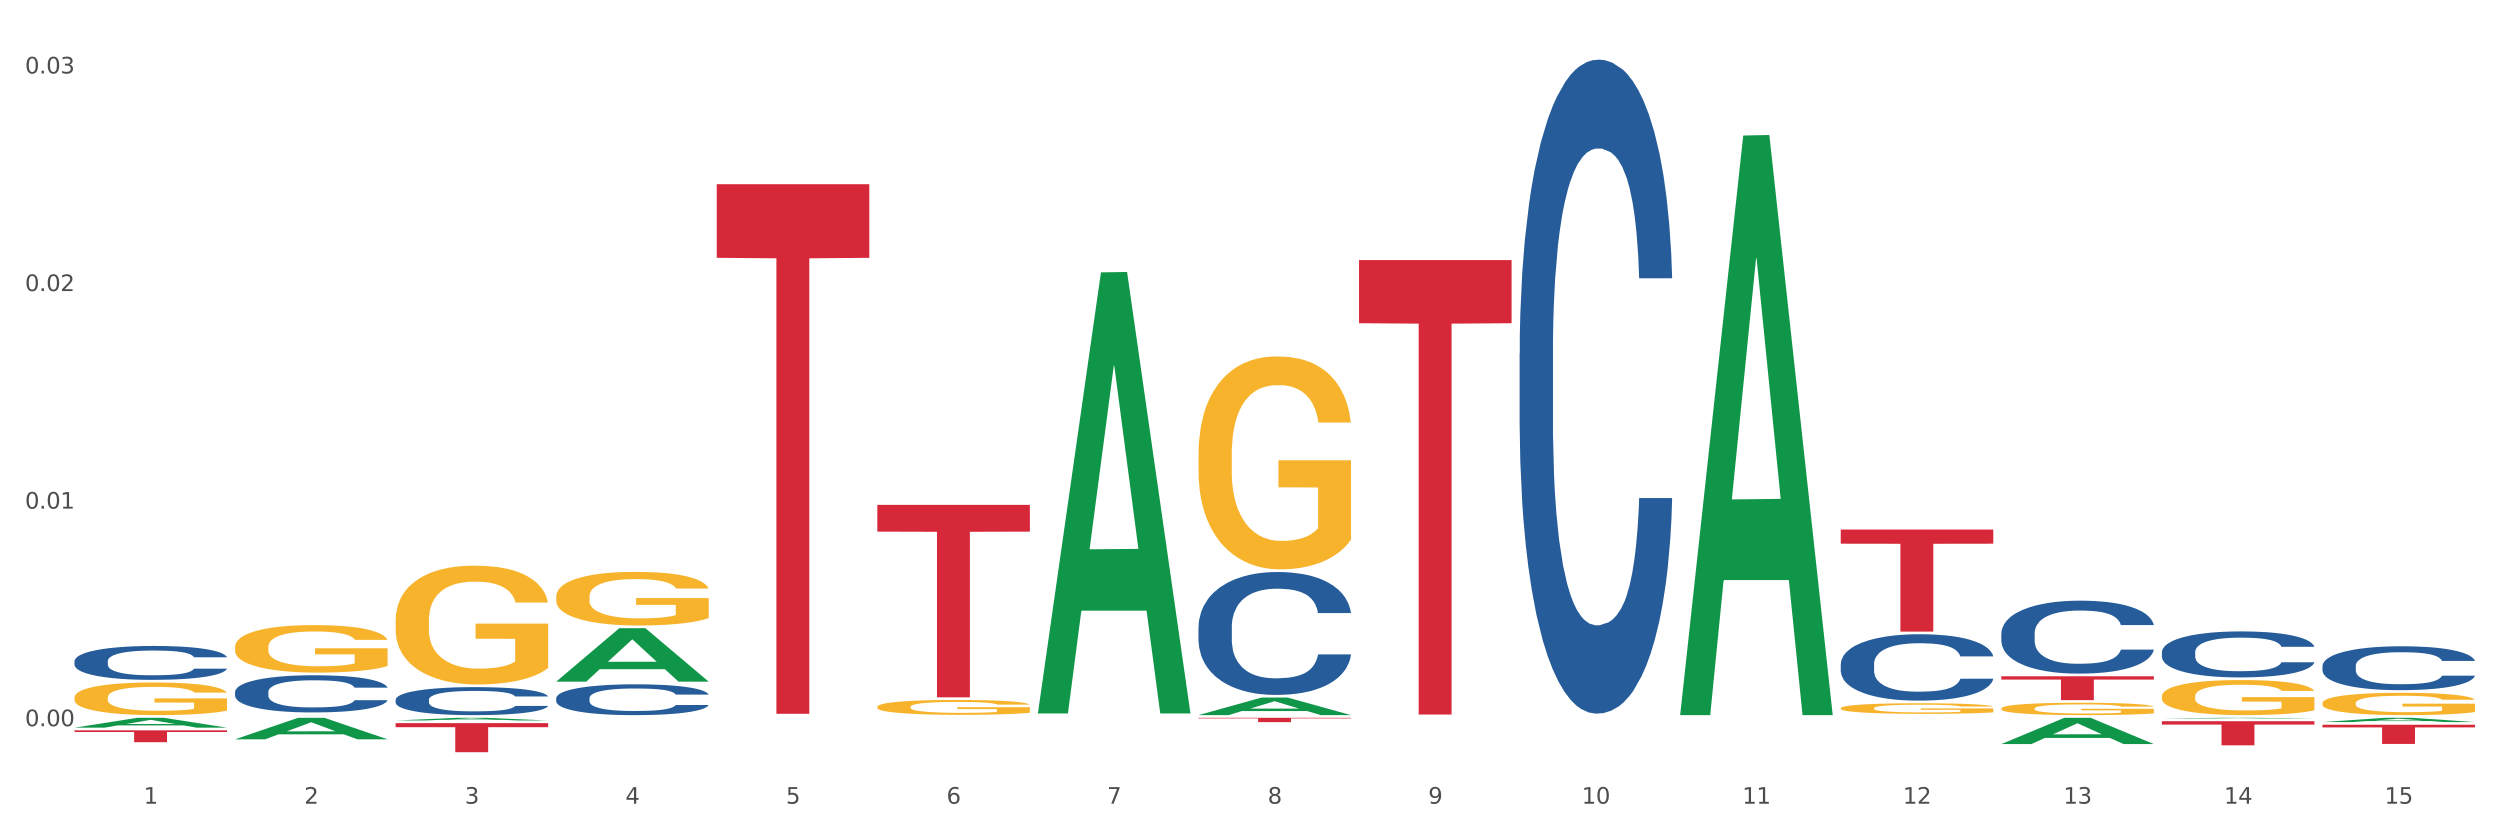 <?xml version="1.0" encoding="utf-8" standalone="no"?>
<!DOCTYPE svg PUBLIC "-//W3C//DTD SVG 1.1//EN"
  "http://www.w3.org/Graphics/SVG/1.1/DTD/svg11.dtd">
<svg xmlns:xlink="http://www.w3.org/1999/xlink" width="1080pt" height="360pt" viewBox="0 0 1080 360" xmlns="http://www.w3.org/2000/svg" version="1.1">
 <rect x="0" y="0" width="1080" height="360" fill="#333333" stroke="none"/>
 <defs>
  <style type="text/css">*{stroke-linejoin: round; stroke-linecap: butt}</style>
 </defs>
 <g id="figure_1">
  <g id="patch_1">
   <path d="M 0 360 
L 1080 360 
L 1080 0 
L 0 0 
z
" style="fill: #ffffff; stroke: #ffffff; stroke-linejoin: miter"/>
  </g>
  <g id="axes_1">
   <g id="matplotlib.axis_1">
    <g id="xtick_1">
     <g id="text_1">
      <!-- 1 -->
      <g style="fill: #4d4d4d" transform="translate(62.07 347.204) scale(0.096 -0.096)">
       <defs>
        <path id="DejaVuSans-31" d="M 794 531 
L 1825 531 
L 1825 4091 
L 703 3866 
L 703 4441 
L 1819 4666 
L 2450 4666 
L 2450 531 
L 3481 531 
L 3481 0 
L 794 0 
L 794 531 
z
" transform="scale(0.016)"/>
       </defs>
       <use xlink:href="#DejaVuSans-31"/>
      </g>
     </g>
    </g>
    <g id="xtick_2">
     <g id="text_2">
      <!-- 2 -->
      <g style="fill: #4d4d4d" transform="translate(131.436 347.204) scale(0.096 -0.096)">
       <defs>
        <path id="DejaVuSans-32" d="M 1228 531 
L 3431 531 
L 3431 0 
L 469 0 
L 469 531 
Q 828 903 1448 1529 
Q 2069 2156 2228 2338 
Q 2531 2678 2651 2914 
Q 2772 3150 2772 3378 
Q 2772 3750 2511 3984 
Q 2250 4219 1831 4219 
Q 1534 4219 1204 4116 
Q 875 4013 500 3803 
L 500 4441 
Q 881 4594 1212 4672 
Q 1544 4750 1819 4750 
Q 2544 4750 2975 4387 
Q 3406 4025 3406 3419 
Q 3406 3131 3298 2873 
Q 3191 2616 2906 2266 
Q 2828 2175 2409 1742 
Q 1991 1309 1228 531 
z
" transform="scale(0.016)"/>
       </defs>
       <use xlink:href="#DejaVuSans-32"/>
      </g>
     </g>
    </g>
    <g id="xtick_3">
     <g id="text_3">
      <!-- 3 -->
      <g style="fill: #4d4d4d" transform="translate(200.802 347.204) scale(0.096 -0.096)">
       <defs>
        <path id="DejaVuSans-33" d="M 2597 2516 
Q 3050 2419 3304 2112 
Q 3559 1806 3559 1356 
Q 3559 666 3084 287 
Q 2609 -91 1734 -91 
Q 1441 -91 1130 -33 
Q 819 25 488 141 
L 488 750 
Q 750 597 1062 519 
Q 1375 441 1716 441 
Q 2309 441 2620 675 
Q 2931 909 2931 1356 
Q 2931 1769 2642 2001 
Q 2353 2234 1838 2234 
L 1294 2234 
L 1294 2753 
L 1863 2753 
Q 2328 2753 2575 2939 
Q 2822 3125 2822 3475 
Q 2822 3834 2567 4026 
Q 2313 4219 1838 4219 
Q 1578 4219 1281 4162 
Q 984 4106 628 3988 
L 628 4550 
Q 988 4650 1302 4700 
Q 1616 4750 1894 4750 
Q 2613 4750 3031 4423 
Q 3450 4097 3450 3541 
Q 3450 3153 3228 2886 
Q 3006 2619 2597 2516 
z
" transform="scale(0.016)"/>
       </defs>
       <use xlink:href="#DejaVuSans-33"/>
      </g>
     </g>
    </g>
    <g id="xtick_4">
     <g id="text_4">
      <!-- 4 -->
      <g style="fill: #4d4d4d" transform="translate(270.169 347.204) scale(0.096 -0.096)">
       <defs>
        <path id="DejaVuSans-34" d="M 2419 4116 
L 825 1625 
L 2419 1625 
L 2419 4116 
z
M 2253 4666 
L 3047 4666 
L 3047 1625 
L 3713 1625 
L 3713 1100 
L 3047 1100 
L 3047 0 
L 2419 0 
L 2419 1100 
L 313 1100 
L 313 1709 
L 2253 4666 
z
" transform="scale(0.016)"/>
       </defs>
       <use xlink:href="#DejaVuSans-34"/>
      </g>
     </g>
    </g>
    <g id="xtick_5">
     <g id="text_5">
      <!-- 5 -->
      <g style="fill: #4d4d4d" transform="translate(339.535 347.204) scale(0.096 -0.096)">
       <defs>
        <path id="DejaVuSans-35" d="M 691 4666 
L 3169 4666 
L 3169 4134 
L 1269 4134 
L 1269 2991 
Q 1406 3038 1543 3061 
Q 1681 3084 1819 3084 
Q 2600 3084 3056 2656 
Q 3513 2228 3513 1497 
Q 3513 744 3044 326 
Q 2575 -91 1722 -91 
Q 1428 -91 1123 -41 
Q 819 9 494 109 
L 494 744 
Q 775 591 1075 516 
Q 1375 441 1709 441 
Q 2250 441 2565 725 
Q 2881 1009 2881 1497 
Q 2881 1984 2565 2268 
Q 2250 2553 1709 2553 
Q 1456 2553 1204 2497 
Q 953 2441 691 2322 
L 691 4666 
z
" transform="scale(0.016)"/>
       </defs>
       <use xlink:href="#DejaVuSans-35"/>
      </g>
     </g>
    </g>
    <g id="xtick_6">
     <g id="text_6">
      <!-- 6 -->
      <g style="fill: #4d4d4d" transform="translate(408.901 347.204) scale(0.096 -0.096)">
       <defs>
        <path id="DejaVuSans-36" d="M 2113 2584 
Q 1688 2584 1439 2293 
Q 1191 2003 1191 1497 
Q 1191 994 1439 701 
Q 1688 409 2113 409 
Q 2538 409 2786 701 
Q 3034 994 3034 1497 
Q 3034 2003 2786 2293 
Q 2538 2584 2113 2584 
z
M 3366 4563 
L 3366 3988 
Q 3128 4100 2886 4159 
Q 2644 4219 2406 4219 
Q 1781 4219 1451 3797 
Q 1122 3375 1075 2522 
Q 1259 2794 1537 2939 
Q 1816 3084 2150 3084 
Q 2853 3084 3261 2657 
Q 3669 2231 3669 1497 
Q 3669 778 3244 343 
Q 2819 -91 2113 -91 
Q 1303 -91 875 529 
Q 447 1150 447 2328 
Q 447 3434 972 4092 
Q 1497 4750 2381 4750 
Q 2619 4750 2861 4703 
Q 3103 4656 3366 4563 
z
" transform="scale(0.016)"/>
       </defs>
       <use xlink:href="#DejaVuSans-36"/>
      </g>
     </g>
    </g>
    <g id="xtick_7">
     <g id="text_7">
      <!-- 7 -->
      <g style="fill: #4d4d4d" transform="translate(478.267 347.204) scale(0.096 -0.096)">
       <defs>
        <path id="DejaVuSans-37" d="M 525 4666 
L 3525 4666 
L 3525 4397 
L 1831 0 
L 1172 0 
L 2766 4134 
L 525 4134 
L 525 4666 
z
" transform="scale(0.016)"/>
       </defs>
       <use xlink:href="#DejaVuSans-37"/>
      </g>
     </g>
    </g>
    <g id="xtick_8">
     <g id="text_8">
      <!-- 8 -->
      <g style="fill: #4d4d4d" transform="translate(547.634 347.204) scale(0.096 -0.096)">
       <defs>
        <path id="DejaVuSans-38" d="M 2034 2216 
Q 1584 2216 1326 1975 
Q 1069 1734 1069 1313 
Q 1069 891 1326 650 
Q 1584 409 2034 409 
Q 2484 409 2743 651 
Q 3003 894 3003 1313 
Q 3003 1734 2745 1975 
Q 2488 2216 2034 2216 
z
M 1403 2484 
Q 997 2584 770 2862 
Q 544 3141 544 3541 
Q 544 4100 942 4425 
Q 1341 4750 2034 4750 
Q 2731 4750 3128 4425 
Q 3525 4100 3525 3541 
Q 3525 3141 3298 2862 
Q 3072 2584 2669 2484 
Q 3125 2378 3379 2068 
Q 3634 1759 3634 1313 
Q 3634 634 3220 271 
Q 2806 -91 2034 -91 
Q 1263 -91 848 271 
Q 434 634 434 1313 
Q 434 1759 690 2068 
Q 947 2378 1403 2484 
z
M 1172 3481 
Q 1172 3119 1398 2916 
Q 1625 2713 2034 2713 
Q 2441 2713 2670 2916 
Q 2900 3119 2900 3481 
Q 2900 3844 2670 4047 
Q 2441 4250 2034 4250 
Q 1625 4250 1398 4047 
Q 1172 3844 1172 3481 
z
" transform="scale(0.016)"/>
       </defs>
       <use xlink:href="#DejaVuSans-38"/>
      </g>
     </g>
    </g>
    <g id="xtick_9">
     <g id="text_9">
      <!-- 9 -->
      <g style="fill: #4d4d4d" transform="translate(617 347.204) scale(0.096 -0.096)">
       <defs>
        <path id="DejaVuSans-39" d="M 703 97 
L 703 672 
Q 941 559 1184 500 
Q 1428 441 1663 441 
Q 2288 441 2617 861 
Q 2947 1281 2994 2138 
Q 2813 1869 2534 1725 
Q 2256 1581 1919 1581 
Q 1219 1581 811 2004 
Q 403 2428 403 3163 
Q 403 3881 828 4315 
Q 1253 4750 1959 4750 
Q 2769 4750 3195 4129 
Q 3622 3509 3622 2328 
Q 3622 1225 3098 567 
Q 2575 -91 1691 -91 
Q 1453 -91 1209 -44 
Q 966 3 703 97 
z
M 1959 2075 
Q 2384 2075 2632 2365 
Q 2881 2656 2881 3163 
Q 2881 3666 2632 3958 
Q 2384 4250 1959 4250 
Q 1534 4250 1286 3958 
Q 1038 3666 1038 3163 
Q 1038 2656 1286 2365 
Q 1534 2075 1959 2075 
z
" transform="scale(0.016)"/>
       </defs>
       <use xlink:href="#DejaVuSans-39"/>
      </g>
     </g>
    </g>
    <g id="xtick_10">
     <g id="text_10">
      <!-- 10 -->
      <g style="fill: #4d4d4d" transform="translate(683.312 347.204) scale(0.096 -0.096)">
       <defs>
        <path id="DejaVuSans-30" d="M 2034 4250 
Q 1547 4250 1301 3770 
Q 1056 3291 1056 2328 
Q 1056 1369 1301 889 
Q 1547 409 2034 409 
Q 2525 409 2770 889 
Q 3016 1369 3016 2328 
Q 3016 3291 2770 3770 
Q 2525 4250 2034 4250 
z
M 2034 4750 
Q 2819 4750 3233 4129 
Q 3647 3509 3647 2328 
Q 3647 1150 3233 529 
Q 2819 -91 2034 -91 
Q 1250 -91 836 529 
Q 422 1150 422 2328 
Q 422 3509 836 4129 
Q 1250 4750 2034 4750 
z
" transform="scale(0.016)"/>
       </defs>
       <use xlink:href="#DejaVuSans-31"/>
       <use xlink:href="#DejaVuSans-30" transform="translate(63.623 0)"/>
      </g>
     </g>
    </g>
    <g id="xtick_11">
     <g id="text_11">
      <!-- 11 -->
      <g style="fill: #4d4d4d" transform="translate(752.678 347.204) scale(0.096 -0.096)">
       <use xlink:href="#DejaVuSans-31"/>
       <use xlink:href="#DejaVuSans-31" transform="translate(63.623 0)"/>
      </g>
     </g>
    </g>
    <g id="xtick_12">
     <g id="text_12">
      <!-- 12 -->
      <g style="fill: #4d4d4d" transform="translate(822.044 347.204) scale(0.096 -0.096)">
       <use xlink:href="#DejaVuSans-31"/>
       <use xlink:href="#DejaVuSans-32" transform="translate(63.623 0)"/>
      </g>
     </g>
    </g>
    <g id="xtick_13">
     <g id="text_13">
      <!-- 13 -->
      <g style="fill: #4d4d4d" transform="translate(891.411 347.204) scale(0.096 -0.096)">
       <use xlink:href="#DejaVuSans-31"/>
       <use xlink:href="#DejaVuSans-33" transform="translate(63.623 0)"/>
      </g>
     </g>
    </g>
    <g id="xtick_14">
     <g id="text_14">
      <!-- 14 -->
      <g style="fill: #4d4d4d" transform="translate(960.777 347.204) scale(0.096 -0.096)">
       <use xlink:href="#DejaVuSans-31"/>
       <use xlink:href="#DejaVuSans-34" transform="translate(63.623 0)"/>
      </g>
     </g>
    </g>
    <g id="xtick_15">
     <g id="text_15">
      <!-- 15 -->
      <g style="fill: #4d4d4d" transform="translate(1030.143 347.204) scale(0.096 -0.096)">
       <use xlink:href="#DejaVuSans-31"/>
       <use xlink:href="#DejaVuSans-35" transform="translate(63.623 0)"/>
      </g>
     </g>
    </g>
    <g id="xtick_16"/>
    <g id="xtick_17"/>
    <g id="xtick_18"/>
    <g id="xtick_19"/>
    <g id="xtick_20"/>
    <g id="xtick_21"/>
    <g id="xtick_22"/>
    <g id="xtick_23"/>
    <g id="xtick_24"/>
    <g id="xtick_25"/>
    <g id="xtick_26"/>
    <g id="xtick_27"/>
    <g id="xtick_28"/>
    <g id="xtick_29"/>
   </g>
   <g id="matplotlib.axis_2">
    <g id="ytick_1">
     <g id="text_16">
      <!-- 0.00 -->
      <g style="fill: #4d4d4d" transform="translate(10.8 313.723) scale(0.096 -0.096)">
       <defs>
        <path id="DejaVuSans-2e" d="M 684 794 
L 1344 794 
L 1344 0 
L 684 0 
L 684 794 
z
" transform="scale(0.016)"/>
       </defs>
       <use xlink:href="#DejaVuSans-30"/>
       <use xlink:href="#DejaVuSans-2e" transform="translate(63.623 0)"/>
       <use xlink:href="#DejaVuSans-30" transform="translate(95.41 0)"/>
       <use xlink:href="#DejaVuSans-30" transform="translate(159.033 0)"/>
      </g>
     </g>
    </g>
    <g id="ytick_2">
     <g id="text_17">
      <!-- 0.01 -->
      <g style="fill: #4d4d4d" transform="translate(10.8 219.73) scale(0.096 -0.096)">
       <use xlink:href="#DejaVuSans-30"/>
       <use xlink:href="#DejaVuSans-2e" transform="translate(63.623 0)"/>
       <use xlink:href="#DejaVuSans-30" transform="translate(95.41 0)"/>
       <use xlink:href="#DejaVuSans-31" transform="translate(159.033 0)"/>
      </g>
     </g>
    </g>
    <g id="ytick_3">
     <g id="text_18">
      <!-- 0.02 -->
      <g style="fill: #4d4d4d" transform="translate(10.8 125.738) scale(0.096 -0.096)">
       <use xlink:href="#DejaVuSans-30"/>
       <use xlink:href="#DejaVuSans-2e" transform="translate(63.623 0)"/>
       <use xlink:href="#DejaVuSans-30" transform="translate(95.41 0)"/>
       <use xlink:href="#DejaVuSans-32" transform="translate(159.033 0)"/>
      </g>
     </g>
    </g>
    <g id="ytick_4">
     <g id="text_19">
      <!-- 0.03 -->
      <g style="fill: #4d4d4d" transform="translate(10.8 31.745) scale(0.096 -0.096)">
       <use xlink:href="#DejaVuSans-30"/>
       <use xlink:href="#DejaVuSans-2e" transform="translate(63.623 0)"/>
       <use xlink:href="#DejaVuSans-30" transform="translate(95.41 0)"/>
       <use xlink:href="#DejaVuSans-33" transform="translate(159.033 0)"/>
      </g>
     </g>
    </g>
    <g id="ytick_5"/>
    <g id="ytick_6"/>
    <g id="ytick_7"/>
   </g>
   <g id="PolyCollection_1">
    <path d="M 933.936 300.783 
L 934.014 300.769 
L 934.014 300.271 
L 934.169 299.842 
L 934.947 298.803 
L 936.114 297.945 
L 936.97 297.488 
L 937.826 297.114 
L 938.837 296.74 
L 940.082 296.353 
L 942.338 295.785 
L 943.739 295.494 
L 945.45 295.189 
L 948.563 294.746 
L 950.819 294.497 
L 953.153 294.289 
L 956.965 294.04 
L 959.455 293.929 
L 962.1 293.846 
L 965.29 293.791 
L 967.702 293.777 
L 972.992 293.819 
L 977.505 293.943 
L 979.683 294.04 
L 982.484 294.206 
L 983.962 294.317 
L 986.374 294.539 
L 988.864 294.829 
L 990.575 295.079 
L 993.143 295.549 
L 995.088 296.02 
L 996.877 296.602 
L 997.811 297.003 
L 998.511 297.377 
L 999.134 297.806 
L 999.756 298.485 
L 985.752 298.485 
L 985.207 298 
L 984.351 297.543 
L 983.106 297.1 
L 982.017 296.823 
L 980.15 296.477 
L 978.438 296.256 
L 976.649 296.089 
L 974.47 295.951 
L 972.759 295.882 
L 970.347 295.826 
L 965.601 295.84 
L 962.411 295.951 
L 960.233 296.089 
L 958.832 296.214 
L 957.588 296.353 
L 956.187 296.546 
L 954.553 296.837 
L 953.386 297.1 
L 952.219 297.433 
L 951.286 297.765 
L 950.43 298.153 
L 949.73 298.568 
L 949.185 298.997 
L 948.718 299.523 
L 948.329 300.396 
L 948.329 302.293 
L 948.485 302.722 
L 948.874 303.289 
L 949.341 303.719 
L 950.119 304.231 
L 950.819 304.577 
L 952.141 305.076 
L 953.62 305.491 
L 954.787 305.754 
L 955.954 305.976 
L 957.977 306.28 
L 960.233 306.529 
L 962.178 306.682 
L 964.823 306.82 
L 966.613 306.876 
L 968.169 306.903 
L 971.981 306.903 
L 974.704 306.862 
L 977.738 306.765 
L 980.072 306.64 
L 982.017 306.488 
L 984.196 306.239 
L 985.596 306.003 
L 985.596 303.109 
L 968.48 303.096 
L 968.48 301.171 
L 999.834 301.171 
L 999.834 306.82 
L 998.511 307.111 
L 997.033 307.374 
L 995.477 307.609 
L 993.143 307.9 
L 990.342 308.177 
L 987.852 308.371 
L 985.207 308.537 
L 982.095 308.689 
L 978.049 308.828 
L 975.56 308.883 
L 972.448 308.925 
L 968.791 308.939 
L 965.601 308.911 
L 962.489 308.842 
L 959.221 308.717 
L 956.032 308.537 
L 953.62 308.357 
L 951.208 308.136 
L 948.64 307.845 
L 946.618 307.568 
L 945.061 307.319 
L 943.35 307 
L 941.483 306.585 
L 940.082 306.211 
L 938.837 305.823 
L 937.515 305.325 
L 936.581 304.896 
L 935.648 304.356 
L 935.103 303.954 
L 934.48 303.331 
L 934.014 302.459 
L 933.936 300.783 
z
" clip-path="url(#p1e9b01e429)" style="fill: #f7b32b"/>
    <path d="M 1003.302 303.747 
L 1003.38 303.738 
L 1003.38 303.42 
L 1003.535 303.147 
L 1004.314 302.486 
L 1005.481 301.939 
L 1006.336 301.649 
L 1007.192 301.411 
L 1008.204 301.173 
L 1009.448 300.926 
L 1011.705 300.564 
L 1013.105 300.379 
L 1014.817 300.185 
L 1017.929 299.903 
L 1020.185 299.745 
L 1022.519 299.612 
L 1026.331 299.454 
L 1028.821 299.383 
L 1031.466 299.33 
L 1034.656 299.295 
L 1037.068 299.286 
L 1042.358 299.313 
L 1046.871 299.392 
L 1049.049 299.454 
L 1051.85 299.559 
L 1053.328 299.63 
L 1055.74 299.771 
L 1058.23 299.956 
L 1059.942 300.115 
L 1062.509 300.414 
L 1064.454 300.714 
L 1066.244 301.084 
L 1067.177 301.34 
L 1067.877 301.578 
L 1068.5 301.851 
L 1069.122 302.283 
L 1055.118 302.283 
L 1054.573 301.975 
L 1053.717 301.684 
L 1052.473 301.402 
L 1051.383 301.225 
L 1049.516 301.005 
L 1047.805 300.864 
L 1046.015 300.758 
L 1043.837 300.67 
L 1042.125 300.626 
L 1039.713 300.591 
L 1034.967 300.6 
L 1031.777 300.67 
L 1029.599 300.758 
L 1028.199 300.838 
L 1026.954 300.926 
L 1025.553 301.049 
L 1023.919 301.234 
L 1022.752 301.402 
L 1021.585 301.613 
L 1020.652 301.825 
L 1019.796 302.072 
L 1019.096 302.336 
L 1018.551 302.609 
L 1018.084 302.944 
L 1017.695 303.5 
L 1017.695 304.707 
L 1017.851 304.981 
L 1018.24 305.342 
L 1018.707 305.615 
L 1019.485 305.942 
L 1020.185 306.162 
L 1021.508 306.479 
L 1022.986 306.744 
L 1024.153 306.911 
L 1025.32 307.052 
L 1027.343 307.246 
L 1029.599 307.405 
L 1031.544 307.502 
L 1034.189 307.59 
L 1035.979 307.625 
L 1037.535 307.643 
L 1041.347 307.643 
L 1044.07 307.616 
L 1047.104 307.555 
L 1049.438 307.475 
L 1051.383 307.378 
L 1053.562 307.22 
L 1054.962 307.07 
L 1054.962 305.228 
L 1037.846 305.219 
L 1037.846 303.993 
L 1069.2 303.993 
L 1069.2 307.59 
L 1067.877 307.775 
L 1066.399 307.943 
L 1064.843 308.092 
L 1062.509 308.278 
L 1059.708 308.454 
L 1057.219 308.577 
L 1054.573 308.683 
L 1051.461 308.78 
L 1047.416 308.868 
L 1044.926 308.903 
L 1041.814 308.93 
L 1038.157 308.939 
L 1034.967 308.921 
L 1031.855 308.877 
L 1028.588 308.798 
L 1025.398 308.683 
L 1022.986 308.568 
L 1020.574 308.427 
L 1018.007 308.242 
L 1015.984 308.066 
L 1014.428 307.907 
L 1012.716 307.705 
L 1010.849 307.44 
L 1009.448 307.202 
L 1008.204 306.955 
L 1006.881 306.638 
L 1005.947 306.365 
L 1005.014 306.021 
L 1004.469 305.765 
L 1003.847 305.369 
L 1003.38 304.813 
L 1003.302 303.747 
z
" clip-path="url(#p1e9b01e429)" style="fill: #f7b32b"/>
    <path d="M 32.175 301.351 
L 32.253 301.338 
L 32.253 300.875 
L 32.408 300.475 
L 33.186 299.509 
L 34.353 298.71 
L 35.209 298.285 
L 36.065 297.937 
L 37.076 297.59 
L 38.321 297.229 
L 40.578 296.701 
L 41.978 296.43 
L 43.69 296.147 
L 46.802 295.735 
L 49.058 295.503 
L 51.392 295.309 
L 55.204 295.078 
L 57.694 294.975 
L 60.339 294.897 
L 63.529 294.846 
L 65.941 294.833 
L 71.231 294.871 
L 75.744 294.987 
L 77.922 295.078 
L 80.723 295.232 
L 82.201 295.335 
L 84.613 295.541 
L 87.103 295.812 
L 88.815 296.044 
L 91.382 296.482 
L 93.327 296.92 
L 95.116 297.461 
L 96.05 297.834 
L 96.75 298.182 
L 97.373 298.582 
L 97.995 299.213 
L 83.991 299.213 
L 83.446 298.762 
L 82.59 298.337 
L 81.346 297.925 
L 80.256 297.667 
L 78.389 297.345 
L 76.677 297.139 
L 74.888 296.984 
L 72.71 296.855 
L 70.998 296.791 
L 68.586 296.739 
L 63.84 296.752 
L 60.65 296.855 
L 58.472 296.984 
L 57.071 297.1 
L 55.827 297.229 
L 54.426 297.409 
L 52.792 297.68 
L 51.625 297.925 
L 50.458 298.234 
L 49.525 298.543 
L 48.669 298.904 
L 47.969 299.29 
L 47.424 299.689 
L 46.957 300.179 
L 46.568 300.99 
L 46.568 302.755 
L 46.724 303.155 
L 47.113 303.683 
L 47.58 304.082 
L 48.358 304.559 
L 49.058 304.881 
L 50.381 305.345 
L 51.859 305.731 
L 53.026 305.976 
L 54.193 306.182 
L 56.216 306.465 
L 58.472 306.697 
L 60.417 306.839 
L 63.062 306.968 
L 64.852 307.019 
L 66.408 307.045 
L 70.22 307.045 
L 72.943 307.006 
L 75.977 306.916 
L 78.311 306.8 
L 80.256 306.659 
L 82.435 306.427 
L 83.835 306.208 
L 83.835 303.515 
L 66.719 303.502 
L 66.719 301.712 
L 98.073 301.712 
L 98.073 306.968 
L 96.75 307.238 
L 95.272 307.483 
L 93.716 307.702 
L 91.382 307.973 
L 88.581 308.23 
L 86.091 308.41 
L 83.446 308.565 
L 80.334 308.707 
L 76.288 308.836 
L 73.799 308.887 
L 70.687 308.926 
L 67.03 308.939 
L 63.84 308.913 
L 60.728 308.848 
L 57.461 308.733 
L 54.271 308.565 
L 51.859 308.398 
L 49.447 308.191 
L 46.879 307.921 
L 44.857 307.663 
L 43.301 307.431 
L 41.589 307.135 
L 39.722 306.749 
L 38.321 306.401 
L 37.076 306.04 
L 35.754 305.576 
L 34.82 305.177 
L 33.887 304.675 
L 33.342 304.301 
L 32.72 303.721 
L 32.253 302.91 
L 32.175 301.351 
z
" clip-path="url(#p1e9b01e429)" style="fill: #f7b32b"/>
    <path d="M 101.541 279.528 
L 101.619 279.51 
L 101.619 278.835 
L 101.775 278.253 
L 102.553 276.847 
L 103.72 275.685 
L 104.575 275.066 
L 105.431 274.56 
L 106.443 274.054 
L 107.688 273.529 
L 109.944 272.76 
L 111.344 272.366 
L 113.056 271.954 
L 116.168 271.354 
L 118.424 271.016 
L 120.758 270.735 
L 124.57 270.398 
L 127.06 270.248 
L 129.705 270.135 
L 132.895 270.06 
L 135.307 270.042 
L 140.598 270.098 
L 145.11 270.267 
L 147.289 270.398 
L 150.089 270.623 
L 151.568 270.773 
L 153.979 271.073 
L 156.469 271.466 
L 158.181 271.804 
L 160.748 272.441 
L 162.693 273.079 
L 164.483 273.866 
L 165.416 274.41 
L 166.117 274.916 
L 166.739 275.497 
L 167.361 276.416 
L 153.357 276.416 
L 152.812 275.76 
L 151.957 275.141 
L 150.712 274.541 
L 149.623 274.166 
L 147.755 273.698 
L 146.044 273.398 
L 144.254 273.173 
L 142.076 272.985 
L 140.364 272.891 
L 137.952 272.816 
L 133.206 272.835 
L 130.017 272.985 
L 127.838 273.173 
L 126.438 273.341 
L 125.193 273.529 
L 123.792 273.791 
L 122.159 274.185 
L 120.992 274.541 
L 119.825 274.991 
L 118.891 275.441 
L 118.035 275.966 
L 117.335 276.529 
L 116.79 277.11 
L 116.324 277.822 
L 115.935 279.003 
L 115.935 281.572 
L 116.09 282.153 
L 116.479 282.922 
L 116.946 283.503 
L 117.724 284.197 
L 118.424 284.666 
L 119.747 285.34 
L 121.225 285.903 
L 122.392 286.259 
L 123.559 286.559 
L 125.582 286.972 
L 127.838 287.309 
L 129.783 287.515 
L 132.428 287.703 
L 134.218 287.778 
L 135.774 287.815 
L 139.586 287.815 
L 142.309 287.759 
L 145.343 287.628 
L 147.678 287.459 
L 149.623 287.253 
L 151.801 286.915 
L 153.201 286.597 
L 153.201 282.678 
L 136.085 282.659 
L 136.085 280.053 
L 167.439 280.053 
L 167.439 287.703 
L 166.117 288.097 
L 164.638 288.453 
L 163.082 288.771 
L 160.748 289.165 
L 157.947 289.54 
L 155.458 289.803 
L 152.812 290.028 
L 149.7 290.234 
L 145.655 290.421 
L 143.165 290.496 
L 140.053 290.553 
L 136.396 290.571 
L 133.206 290.534 
L 130.094 290.44 
L 126.827 290.271 
L 123.637 290.028 
L 121.225 289.784 
L 118.813 289.484 
L 116.246 289.09 
L 114.223 288.715 
L 112.667 288.378 
L 110.955 287.947 
L 109.088 287.384 
L 107.688 286.878 
L 106.443 286.353 
L 105.12 285.678 
L 104.186 285.097 
L 103.253 284.366 
L 102.708 283.822 
L 102.086 282.978 
L 101.619 281.797 
L 101.541 279.528 
z
" clip-path="url(#p1e9b01e429)" style="fill: #f7b32b"/>
    <path d="M 32.175 314.352 
L 32.243 314.348 
L 59.417 310.08 
L 70.695 310.076 
L 98.073 314.36 
L 85.029 314.36 
L 79.119 313.362 
L 51.061 313.362 
L 50.857 313.378 
L 45.151 314.36 
L 32.175 314.36 
L 32.175 314.352 
L 54.594 312.767 
L 75.586 312.763 
L 65.192 310.989 
L 65.056 310.981 
L 64.92 310.993 
L 54.526 312.763 
L 54.594 312.767 
L 32.175 314.352 
z
" clip-path="url(#p1e9b01e429)" style="fill: #109648"/>
    <path d="M 101.541 319.372 
L 101.609 319.363 
L 128.784 310.085 
L 140.061 310.076 
L 167.439 319.389 
L 154.395 319.389 
L 148.485 317.22 
L 120.427 317.22 
L 120.224 317.255 
L 114.517 319.389 
L 101.541 319.389 
L 101.541 319.372 
L 123.96 315.926 
L 144.952 315.917 
L 134.558 312.061 
L 134.422 312.043 
L 134.286 312.07 
L 123.892 315.917 
L 123.96 315.926 
L 101.541 319.372 
z
" clip-path="url(#p1e9b01e429)" style="fill: #109648"/>
    <path d="M 725.837 308.468 
L 725.905 308.233 
L 753.08 58.548 
L 764.357 58.313 
L 791.735 308.939 
L 778.691 308.939 
L 772.781 250.577 
L 744.723 250.577 
L 744.52 251.518 
L 738.813 308.939 
L 725.837 308.939 
L 725.837 308.468 
L 748.256 215.748 
L 769.248 215.513 
L 758.854 111.733 
L 758.718 111.262 
L 758.582 111.968 
L 748.188 215.513 
L 748.256 215.748 
L 725.837 308.468 
z
" clip-path="url(#p1e9b01e429)" style="fill: #109648"/>
    <path d="M 864.57 321.429 
L 864.638 321.418 
L 891.812 310.087 
L 903.089 310.076 
L 930.468 321.45 
L 917.424 321.45 
L 911.513 318.801 
L 883.456 318.801 
L 883.252 318.844 
L 877.545 321.45 
L 864.57 321.45 
L 864.57 321.429 
L 886.989 317.221 
L 907.981 317.21 
L 897.587 312.5 
L 897.451 312.479 
L 897.315 312.511 
L 886.921 317.21 
L 886.989 317.221 
L 864.57 321.429 
z
" clip-path="url(#p1e9b01e429)" style="fill: #109648"/>
    <path d="M 1003.302 311.937 
L 1003.37 311.935 
L 1030.544 310.078 
L 1041.822 310.076 
L 1069.2 311.941 
L 1056.156 311.941 
L 1050.246 311.506 
L 1022.188 311.506 
L 1021.984 311.513 
L 1016.278 311.941 
L 1003.302 311.941 
L 1003.302 311.937 
L 1025.721 311.247 
L 1046.713 311.245 
L 1036.319 310.473 
L 1036.183 310.47 
L 1036.047 310.475 
L 1025.653 311.245 
L 1025.721 311.247 
L 1003.302 311.937 
z
" clip-path="url(#p1e9b01e429)" style="fill: #109648"/>
    <path d="M 933.936 310.429 
L 934.004 310.429 
L 961.178 310.076 
L 972.456 310.076 
L 999.834 310.43 
L 986.79 310.43 
L 980.88 310.347 
L 952.822 310.347 
L 952.618 310.349 
L 946.912 310.43 
L 933.936 310.43 
L 933.936 310.429 
L 956.355 310.298 
L 977.347 310.298 
L 966.953 310.151 
L 966.817 310.151 
L 966.681 310.152 
L 956.287 310.298 
L 956.355 310.298 
L 933.936 310.429 
z
" clip-path="url(#p1e9b01e429)" style="fill: #109648"/>
    <path d="M 864.57 306.061 
L 864.647 306.056 
L 864.647 305.88 
L 864.803 305.729 
L 865.581 305.362 
L 866.748 305.059 
L 867.604 304.898 
L 868.46 304.766 
L 869.471 304.634 
L 870.716 304.498 
L 872.972 304.297 
L 874.373 304.195 
L 876.084 304.087 
L 879.196 303.931 
L 881.453 303.843 
L 883.787 303.77 
L 887.599 303.682 
L 890.089 303.643 
L 892.734 303.613 
L 895.924 303.594 
L 898.336 303.589 
L 903.626 303.604 
L 908.139 303.648 
L 910.317 303.682 
L 913.118 303.74 
L 914.596 303.779 
L 917.008 303.858 
L 919.498 303.96 
L 921.209 304.048 
L 923.777 304.214 
L 925.722 304.38 
L 927.511 304.586 
L 928.445 304.727 
L 929.145 304.859 
L 929.767 305.011 
L 930.39 305.25 
L 916.385 305.25 
L 915.841 305.079 
L 914.985 304.918 
L 913.74 304.761 
L 912.651 304.664 
L 910.784 304.542 
L 909.072 304.463 
L 907.283 304.405 
L 905.104 304.356 
L 903.393 304.332 
L 900.981 304.312 
L 896.235 304.317 
L 893.045 304.356 
L 890.867 304.405 
L 889.466 304.449 
L 888.221 304.498 
L 886.821 304.566 
L 885.187 304.669 
L 884.02 304.761 
L 882.853 304.879 
L 881.919 304.996 
L 881.064 305.133 
L 880.363 305.279 
L 879.819 305.431 
L 879.352 305.616 
L 878.963 305.924 
L 878.963 306.594 
L 879.119 306.745 
L 879.508 306.945 
L 879.974 307.097 
L 880.752 307.278 
L 881.453 307.4 
L 882.775 307.576 
L 884.253 307.722 
L 885.42 307.815 
L 886.587 307.893 
L 888.61 308.001 
L 890.867 308.089 
L 892.812 308.142 
L 895.457 308.191 
L 897.246 308.211 
L 898.802 308.22 
L 902.615 308.22 
L 905.338 308.206 
L 908.372 308.172 
L 910.706 308.128 
L 912.651 308.074 
L 914.829 307.986 
L 916.23 307.903 
L 916.23 306.882 
L 899.114 306.877 
L 899.114 306.198 
L 930.468 306.198 
L 930.468 308.191 
L 929.145 308.294 
L 927.667 308.387 
L 926.111 308.47 
L 923.777 308.572 
L 920.976 308.67 
L 918.486 308.738 
L 915.841 308.797 
L 912.729 308.851 
L 908.683 308.9 
L 906.193 308.919 
L 903.081 308.934 
L 899.425 308.939 
L 896.235 308.929 
L 893.123 308.904 
L 889.855 308.86 
L 886.665 308.797 
L 884.253 308.733 
L 881.842 308.655 
L 879.274 308.553 
L 877.251 308.455 
L 875.695 308.367 
L 873.984 308.255 
L 872.116 308.108 
L 870.716 307.976 
L 869.471 307.839 
L 868.149 307.664 
L 867.215 307.512 
L 866.281 307.322 
L 865.737 307.18 
L 865.114 306.96 
L 864.647 306.652 
L 864.57 306.061 
z
" clip-path="url(#p1e9b01e429)" style="fill: #f7b32b"/>
    <path d="M 795.203 305.924 
L 795.281 305.92 
L 795.281 305.77 
L 795.437 305.64 
L 796.215 305.328 
L 797.382 305.069 
L 798.238 304.931 
L 799.094 304.819 
L 800.105 304.706 
L 801.35 304.589 
L 803.606 304.418 
L 805.006 304.331 
L 806.718 304.239 
L 809.83 304.105 
L 812.086 304.03 
L 814.42 303.968 
L 818.233 303.893 
L 820.722 303.859 
L 823.368 303.834 
L 826.557 303.817 
L 828.969 303.813 
L 834.26 303.826 
L 838.772 303.863 
L 840.951 303.893 
L 843.752 303.943 
L 845.23 303.976 
L 847.642 304.043 
L 850.131 304.13 
L 851.843 304.205 
L 854.41 304.347 
L 856.355 304.489 
L 858.145 304.664 
L 859.078 304.785 
L 859.779 304.898 
L 860.401 305.027 
L 861.024 305.232 
L 847.019 305.232 
L 846.475 305.086 
L 845.619 304.948 
L 844.374 304.814 
L 843.285 304.731 
L 841.418 304.627 
L 839.706 304.56 
L 837.916 304.51 
L 835.738 304.468 
L 834.026 304.447 
L 831.615 304.431 
L 826.869 304.435 
L 823.679 304.468 
L 821.5 304.51 
L 820.1 304.547 
L 818.855 304.589 
L 817.455 304.648 
L 815.821 304.735 
L 814.654 304.814 
L 813.487 304.915 
L 812.553 305.015 
L 811.697 305.132 
L 810.997 305.257 
L 810.453 305.386 
L 809.986 305.545 
L 809.597 305.807 
L 809.597 306.379 
L 809.752 306.508 
L 810.141 306.679 
L 810.608 306.809 
L 811.386 306.963 
L 812.086 307.067 
L 813.409 307.217 
L 814.887 307.342 
L 816.054 307.422 
L 817.221 307.489 
L 819.244 307.58 
L 821.5 307.655 
L 823.445 307.701 
L 826.091 307.743 
L 827.88 307.76 
L 829.436 307.768 
L 833.248 307.768 
L 835.971 307.755 
L 839.006 307.726 
L 841.34 307.689 
L 843.285 307.643 
L 845.463 307.568 
L 846.864 307.497 
L 846.864 306.625 
L 829.747 306.621 
L 829.747 306.041 
L 861.101 306.041 
L 861.101 307.743 
L 859.779 307.831 
L 858.3 307.91 
L 856.744 307.981 
L 854.41 308.068 
L 851.61 308.152 
L 849.12 308.21 
L 846.475 308.26 
L 843.363 308.306 
L 839.317 308.348 
L 836.827 308.365 
L 833.715 308.377 
L 830.059 308.381 
L 826.869 308.373 
L 823.757 308.352 
L 820.489 308.314 
L 817.299 308.26 
L 814.887 308.206 
L 812.475 308.139 
L 809.908 308.052 
L 807.885 307.968 
L 806.329 307.893 
L 804.617 307.797 
L 802.75 307.672 
L 801.35 307.559 
L 800.105 307.443 
L 798.782 307.292 
L 797.849 307.163 
L 796.915 307 
L 796.37 306.879 
L 795.748 306.692 
L 795.281 306.429 
L 795.203 305.924 
z
" clip-path="url(#p1e9b01e429)" style="fill: #f7b32b"/>
    <path d="M 517.739 196.481 
L 517.816 196.397 
L 517.816 193.372 
L 517.972 190.767 
L 518.75 184.465 
L 519.917 179.255 
L 520.773 176.482 
L 521.629 174.213 
L 522.64 171.944 
L 523.885 169.591 
L 526.141 166.146 
L 527.542 164.381 
L 529.253 162.533 
L 532.365 159.844 
L 534.621 158.331 
L 536.956 157.071 
L 540.768 155.558 
L 543.257 154.886 
L 545.903 154.382 
L 549.093 154.046 
L 551.504 153.962 
L 556.795 154.214 
L 561.307 154.97 
L 563.486 155.558 
L 566.287 156.566 
L 567.765 157.239 
L 570.177 158.583 
L 572.666 160.348 
L 574.378 161.86 
L 576.946 164.718 
L 578.891 167.575 
L 580.68 171.104 
L 581.614 173.541 
L 582.314 175.81 
L 582.936 178.415 
L 583.559 182.532 
L 569.554 182.532 
L 569.01 179.591 
L 568.154 176.818 
L 566.909 174.129 
L 565.82 172.448 
L 563.953 170.348 
L 562.241 169.003 
L 560.452 167.995 
L 558.273 167.154 
L 556.562 166.734 
L 554.15 166.398 
L 549.404 166.482 
L 546.214 167.154 
L 544.035 167.995 
L 542.635 168.751 
L 541.39 169.591 
L 539.99 170.768 
L 538.356 172.532 
L 537.189 174.129 
L 536.022 176.146 
L 535.088 178.163 
L 534.232 180.515 
L 533.532 183.036 
L 532.988 185.641 
L 532.521 188.835 
L 532.132 194.129 
L 532.132 205.641 
L 532.287 208.246 
L 532.676 211.691 
L 533.143 214.296 
L 533.921 217.405 
L 534.621 219.506 
L 535.944 222.531 
L 537.422 225.052 
L 538.589 226.649 
L 539.756 227.993 
L 541.779 229.842 
L 544.035 231.354 
L 545.981 232.279 
L 548.626 233.119 
L 550.415 233.455 
L 551.971 233.623 
L 555.784 233.623 
L 558.507 233.371 
L 561.541 232.783 
L 563.875 232.027 
L 565.82 231.102 
L 567.998 229.59 
L 569.399 228.161 
L 569.399 210.599 
L 552.282 210.515 
L 552.282 198.834 
L 583.636 198.834 
L 583.636 233.119 
L 582.314 234.884 
L 580.836 236.48 
L 579.28 237.909 
L 576.946 239.674 
L 574.145 241.354 
L 571.655 242.531 
L 569.01 243.539 
L 565.898 244.463 
L 561.852 245.304 
L 559.362 245.64 
L 556.25 245.892 
L 552.594 245.976 
L 549.404 245.808 
L 546.292 245.388 
L 543.024 244.631 
L 539.834 243.539 
L 537.422 242.447 
L 535.01 241.102 
L 532.443 239.337 
L 530.42 237.657 
L 528.864 236.144 
L 527.153 234.212 
L 525.285 231.691 
L 523.885 229.422 
L 522.64 227.069 
L 521.317 224.044 
L 520.384 221.439 
L 519.45 218.162 
L 518.906 215.725 
L 518.283 211.943 
L 517.816 206.649 
L 517.739 196.481 
z
" clip-path="url(#p1e9b01e429)" style="fill: #f7b32b"/>
    <path d="M 379.006 305.349 
L 379.084 305.343 
L 379.084 305.132 
L 379.24 304.95 
L 380.018 304.509 
L 381.185 304.145 
L 382.04 303.951 
L 382.896 303.792 
L 383.908 303.634 
L 385.152 303.469 
L 387.409 303.228 
L 388.809 303.105 
L 390.521 302.976 
L 393.633 302.788 
L 395.889 302.682 
L 398.223 302.594 
L 402.035 302.488 
L 404.525 302.441 
L 407.17 302.406 
L 410.36 302.382 
L 412.772 302.376 
L 418.062 302.394 
L 422.575 302.447 
L 424.753 302.488 
L 427.554 302.559 
L 429.032 302.606 
L 431.444 302.7 
L 433.934 302.823 
L 435.646 302.929 
L 438.213 303.128 
L 440.158 303.328 
L 441.948 303.575 
L 442.881 303.745 
L 443.581 303.904 
L 444.204 304.086 
L 444.826 304.374 
L 430.822 304.374 
L 430.277 304.168 
L 429.422 303.974 
L 428.177 303.786 
L 427.087 303.669 
L 425.22 303.522 
L 423.509 303.428 
L 421.719 303.358 
L 419.541 303.299 
L 417.829 303.269 
L 415.417 303.246 
L 410.671 303.252 
L 407.481 303.299 
L 405.303 303.358 
L 403.903 303.41 
L 402.658 303.469 
L 401.257 303.551 
L 399.624 303.675 
L 398.456 303.786 
L 397.289 303.927 
L 396.356 304.068 
L 395.5 304.233 
L 394.8 304.409 
L 394.255 304.591 
L 393.788 304.815 
L 393.399 305.185 
L 393.399 305.99 
L 393.555 306.172 
L 393.944 306.413 
L 394.411 306.595 
L 395.189 306.812 
L 395.889 306.959 
L 397.212 307.17 
L 398.69 307.347 
L 399.857 307.458 
L 401.024 307.552 
L 403.047 307.682 
L 405.303 307.787 
L 407.248 307.852 
L 409.893 307.911 
L 411.683 307.934 
L 413.239 307.946 
L 417.051 307.946 
L 419.774 307.928 
L 422.808 307.887 
L 425.142 307.834 
L 427.087 307.77 
L 429.266 307.664 
L 430.666 307.564 
L 430.666 306.336 
L 413.55 306.33 
L 413.55 305.514 
L 444.904 305.514 
L 444.904 307.911 
L 443.581 308.034 
L 442.103 308.146 
L 440.547 308.246 
L 438.213 308.369 
L 435.412 308.486 
L 432.923 308.569 
L 430.277 308.639 
L 427.165 308.704 
L 423.12 308.763 
L 420.63 308.786 
L 417.518 308.804 
L 413.861 308.81 
L 410.671 308.798 
L 407.559 308.768 
L 404.292 308.716 
L 401.102 308.639 
L 398.69 308.563 
L 396.278 308.469 
L 393.711 308.345 
L 391.688 308.228 
L 390.132 308.122 
L 388.42 307.987 
L 386.553 307.811 
L 385.152 307.652 
L 383.908 307.488 
L 382.585 307.276 
L 381.651 307.094 
L 380.718 306.865 
L 380.173 306.695 
L 379.551 306.43 
L 379.084 306.06 
L 379.006 305.349 
z
" clip-path="url(#p1e9b01e429)" style="fill: #f7b32b"/>
    <path d="M 240.274 257.763 
L 240.351 257.742 
L 240.351 256.98 
L 240.507 256.324 
L 241.285 254.737 
L 242.452 253.425 
L 243.308 252.727 
L 244.164 252.156 
L 245.175 251.585 
L 246.42 250.992 
L 248.676 250.124 
L 250.077 249.68 
L 251.788 249.215 
L 254.9 248.537 
L 257.157 248.157 
L 259.491 247.839 
L 263.303 247.458 
L 265.793 247.289 
L 268.438 247.162 
L 271.628 247.077 
L 274.04 247.056 
L 279.33 247.12 
L 283.843 247.31 
L 286.021 247.458 
L 288.822 247.712 
L 290.3 247.882 
L 292.712 248.22 
L 295.202 248.664 
L 296.913 249.045 
L 299.481 249.765 
L 301.426 250.484 
L 303.215 251.373 
L 304.149 251.987 
L 304.849 252.558 
L 305.471 253.214 
L 306.094 254.251 
L 292.089 254.251 
L 291.545 253.51 
L 290.689 252.812 
L 289.444 252.135 
L 288.355 251.712 
L 286.488 251.182 
L 284.776 250.844 
L 282.987 250.59 
L 280.808 250.378 
L 279.097 250.273 
L 276.685 250.188 
L 271.939 250.209 
L 268.749 250.378 
L 266.571 250.59 
L 265.17 250.78 
L 263.925 250.992 
L 262.525 251.288 
L 260.891 251.733 
L 259.724 252.135 
L 258.557 252.643 
L 257.623 253.15 
L 256.768 253.743 
L 256.067 254.378 
L 255.523 255.034 
L 255.056 255.838 
L 254.667 257.171 
L 254.667 260.07 
L 254.823 260.726 
L 255.212 261.593 
L 255.678 262.249 
L 256.456 263.032 
L 257.157 263.561 
L 258.479 264.323 
L 259.957 264.958 
L 261.124 265.36 
L 262.291 265.698 
L 264.314 266.164 
L 266.571 266.545 
L 268.516 266.778 
L 271.161 266.989 
L 272.95 267.074 
L 274.506 267.116 
L 278.319 267.116 
L 281.042 267.053 
L 284.076 266.904 
L 286.41 266.714 
L 288.355 266.481 
L 290.533 266.1 
L 291.934 265.741 
L 291.934 261.318 
L 274.818 261.297 
L 274.818 258.356 
L 306.172 258.356 
L 306.172 266.989 
L 304.849 267.433 
L 303.371 267.836 
L 301.815 268.195 
L 299.481 268.64 
L 296.68 269.063 
L 294.19 269.359 
L 291.545 269.613 
L 288.433 269.846 
L 284.387 270.057 
L 281.897 270.142 
L 278.785 270.205 
L 275.129 270.227 
L 271.939 270.184 
L 268.827 270.079 
L 265.559 269.888 
L 262.369 269.613 
L 259.957 269.338 
L 257.546 268.999 
L 254.978 268.555 
L 252.955 268.132 
L 251.399 267.751 
L 249.688 267.264 
L 247.82 266.629 
L 246.42 266.058 
L 245.175 265.466 
L 243.853 264.704 
L 242.919 264.048 
L 241.985 263.223 
L 241.441 262.609 
L 240.818 261.657 
L 240.351 260.324 
L 240.274 257.763 
z
" clip-path="url(#p1e9b01e429)" style="fill: #f7b32b"/>
    <path d="M 170.907 268.087 
L 170.985 268.04 
L 170.985 266.352 
L 171.141 264.898 
L 171.919 261.382 
L 173.086 258.475 
L 173.942 256.927 
L 174.798 255.662 
L 175.809 254.396 
L 177.054 253.083 
L 179.31 251.16 
L 180.71 250.176 
L 182.422 249.144 
L 185.534 247.644 
L 187.79 246.8 
L 190.124 246.097 
L 193.937 245.253 
L 196.426 244.878 
L 199.072 244.596 
L 202.261 244.409 
L 204.673 244.362 
L 209.964 244.502 
L 214.476 244.924 
L 216.655 245.253 
L 219.456 245.815 
L 220.934 246.19 
L 223.346 246.941 
L 225.835 247.925 
L 227.547 248.769 
L 230.114 250.363 
L 232.059 251.957 
L 233.849 253.927 
L 234.783 255.286 
L 235.483 256.552 
L 236.105 258.006 
L 236.728 260.303 
L 222.723 260.303 
L 222.179 258.662 
L 221.323 257.115 
L 220.078 255.615 
L 218.989 254.677 
L 217.122 253.505 
L 215.41 252.755 
L 213.62 252.192 
L 211.442 251.723 
L 209.73 251.489 
L 207.319 251.301 
L 202.573 251.348 
L 199.383 251.723 
L 197.204 252.192 
L 195.804 252.614 
L 194.559 253.083 
L 193.159 253.739 
L 191.525 254.724 
L 190.358 255.615 
L 189.191 256.74 
L 188.257 257.865 
L 187.401 259.178 
L 186.701 260.585 
L 186.157 262.038 
L 185.69 263.82 
L 185.301 266.774 
L 185.301 273.197 
L 185.456 274.651 
L 185.845 276.573 
L 186.312 278.027 
L 187.09 279.761 
L 187.79 280.934 
L 189.113 282.621 
L 190.591 284.028 
L 191.758 284.919 
L 192.925 285.669 
L 194.948 286.701 
L 197.204 287.545 
L 199.149 288.06 
L 201.795 288.529 
L 203.584 288.717 
L 205.14 288.811 
L 208.952 288.811 
L 211.675 288.67 
L 214.71 288.342 
L 217.044 287.92 
L 218.989 287.404 
L 221.167 286.56 
L 222.568 285.763 
L 222.568 275.964 
L 205.451 275.917 
L 205.451 269.399 
L 236.805 269.399 
L 236.805 288.529 
L 235.483 289.514 
L 234.004 290.405 
L 232.448 291.202 
L 230.114 292.186 
L 227.314 293.124 
L 224.824 293.781 
L 222.179 294.343 
L 219.067 294.859 
L 215.021 295.328 
L 212.531 295.515 
L 209.419 295.656 
L 205.763 295.703 
L 202.573 295.609 
L 199.461 295.375 
L 196.193 294.953 
L 193.003 294.343 
L 190.591 293.734 
L 188.179 292.983 
L 185.612 291.999 
L 183.589 291.061 
L 182.033 290.217 
L 180.321 289.139 
L 178.454 287.732 
L 177.054 286.466 
L 175.809 285.153 
L 174.486 283.465 
L 173.553 282.012 
L 172.619 280.183 
L 172.074 278.824 
L 171.452 276.714 
L 170.985 273.76 
L 170.907 268.087 
z
" clip-path="url(#p1e9b01e429)" style="fill: #f7b32b"/>
    <path d="M 170.907 311.251 
L 170.975 311.25 
L 198.15 310.077 
L 209.427 310.076 
L 236.805 311.254 
L 223.762 311.254 
L 217.851 310.979 
L 189.794 310.979 
L 189.59 310.984 
L 183.883 311.254 
L 170.907 311.254 
L 170.907 311.251 
L 193.326 310.816 
L 214.319 310.815 
L 203.924 310.327 
L 203.788 310.325 
L 203.653 310.328 
L 193.258 310.815 
L 193.326 310.816 
L 170.907 311.251 
z
" clip-path="url(#p1e9b01e429)" style="fill: #109648"/>
    <path d="M 240.274 294.444 
L 240.342 294.423 
L 267.516 271.386 
L 278.793 271.364 
L 306.172 294.488 
L 293.128 294.488 
L 287.217 289.103 
L 259.16 289.103 
L 258.956 289.19 
L 253.249 294.488 
L 240.274 294.488 
L 240.274 294.444 
L 262.693 285.89 
L 283.685 285.868 
L 273.291 276.293 
L 273.155 276.249 
L 273.019 276.314 
L 262.625 285.868 
L 262.693 285.89 
L 240.274 294.444 
z
" clip-path="url(#p1e9b01e429)" style="fill: #109648"/>
    <path d="M 309.64 79.585 
L 375.538 79.585 
L 375.538 111.378 
L 349.616 111.593 
L 349.616 308.368 
L 335.406 308.368 
L 335.406 111.593 
L 309.64 111.378 
L 309.64 79.799 
L 309.64 79.585 
z
" clip-path="url(#p1e9b01e429)" style="fill: #d62839"/>
    <path d="M 32.175 315.497 
L 98.073 315.497 
L 98.073 316.21 
L 72.151 316.214 
L 72.151 320.624 
L 57.941 320.624 
L 57.941 316.214 
L 32.175 316.21 
L 32.175 315.502 
L 32.175 315.497 
z
" clip-path="url(#p1e9b01e429)" style="fill: #d62839"/>
    <path d="M 933.936 311.567 
L 999.834 311.567 
L 999.834 313.014 
L 973.912 313.024 
L 973.912 321.98 
L 959.702 321.98 
L 959.702 313.024 
L 933.936 313.014 
L 933.936 311.577 
L 933.936 311.567 
z
" clip-path="url(#p1e9b01e429)" style="fill: #d62839"/>
    <path d="M 864.57 292.143 
L 930.468 292.143 
L 930.468 293.576 
L 904.546 293.585 
L 904.546 302.452 
L 890.335 302.452 
L 890.335 293.585 
L 864.57 293.576 
L 864.57 292.153 
L 864.57 292.143 
z
" clip-path="url(#p1e9b01e429)" style="fill: #d62839"/>
    <path d="M 795.203 228.745 
L 861.101 228.745 
L 861.101 234.875 
L 835.179 234.916 
L 835.179 272.851 
L 820.969 272.851 
L 820.969 234.916 
L 795.203 234.875 
L 795.203 228.787 
L 795.203 228.745 
z
" clip-path="url(#p1e9b01e429)" style="fill: #d62839"/>
    <path d="M 587.105 112.345 
L 653.003 112.345 
L 653.003 139.631 
L 627.081 139.815 
L 627.081 308.689 
L 612.871 308.689 
L 612.871 139.815 
L 587.105 139.631 
L 587.105 112.53 
L 587.105 112.345 
z
" clip-path="url(#p1e9b01e429)" style="fill: #d62839"/>
    <path d="M 101.541 308.91 
L 167.439 308.91 
L 167.439 308.914 
L 141.517 308.914 
L 141.517 308.939 
L 127.307 308.939 
L 127.307 308.914 
L 101.541 308.914 
L 101.541 308.91 
L 101.541 308.91 
z
" clip-path="url(#p1e9b01e429)" style="fill: #d62839"/>
    <path d="M 1003.302 313.078 
L 1069.2 313.078 
L 1069.2 314.23 
L 1043.278 314.237 
L 1043.278 321.365 
L 1029.068 321.365 
L 1029.068 314.237 
L 1003.302 314.23 
L 1003.302 313.086 
L 1003.302 313.078 
z
" clip-path="url(#p1e9b01e429)" style="fill: #d62839"/>
    <path d="M 517.739 308.924 
L 517.806 308.917 
L 544.981 301.347 
L 556.258 301.34 
L 583.636 308.939 
L 570.593 308.939 
L 564.682 307.169 
L 536.625 307.169 
L 536.421 307.198 
L 530.714 308.939 
L 517.739 308.939 
L 517.739 308.924 
L 540.157 306.113 
L 561.15 306.106 
L 550.755 302.96 
L 550.62 302.945 
L 550.484 302.967 
L 540.089 306.106 
L 540.157 306.113 
L 517.739 308.924 
z
" clip-path="url(#p1e9b01e429)" style="fill: #109648"/>
    <path d="M 170.907 312.391 
L 236.805 312.391 
L 236.805 314.136 
L 210.883 314.148 
L 210.883 324.95 
L 196.673 324.95 
L 196.673 314.148 
L 170.907 314.136 
L 170.907 312.403 
L 170.907 312.391 
z
" clip-path="url(#p1e9b01e429)" style="fill: #d62839"/>
    <path d="M 517.739 310.076 
L 583.636 310.076 
L 583.636 310.337 
L 557.715 310.339 
L 557.715 311.953 
L 543.504 311.953 
L 543.504 310.339 
L 517.739 310.337 
L 517.739 310.078 
L 517.739 310.076 
z
" clip-path="url(#p1e9b01e429)" style="fill: #d62839"/>
    <path d="M 379.006 218.112 
L 444.904 218.112 
L 444.904 229.664 
L 418.982 229.742 
L 418.982 301.239 
L 404.772 301.239 
L 404.772 229.742 
L 379.006 229.664 
L 379.006 218.19 
L 379.006 218.112 
z
" clip-path="url(#p1e9b01e429)" style="fill: #d62839"/>
    <path d="M 448.372 307.855 
L 448.44 307.676 
L 475.615 117.664 
L 486.892 117.485 
L 514.27 308.213 
L 501.227 308.213 
L 495.316 263.799 
L 467.259 263.799 
L 467.055 264.516 
L 461.348 308.213 
L 448.372 308.213 
L 448.372 307.855 
L 470.791 237.294 
L 491.783 237.115 
L 481.389 158.138 
L 481.253 157.779 
L 481.117 158.317 
L 470.723 237.115 
L 470.791 237.294 
L 448.372 307.855 
z
" clip-path="url(#p1e9b01e429)" style="fill: #109648"/>
    <path d="M 32.175 285.632 
L 32.253 285.619 
L 32.253 285.244 
L 32.487 284.736 
L 33.343 283.8 
L 34.434 283.091 
L 36.303 282.262 
L 37.316 281.915 
L 38.64 281.527 
L 41.366 280.898 
L 44.482 280.363 
L 46.663 280.069 
L 48.299 279.882 
L 51.96 279.548 
L 54.063 279.401 
L 56.244 279.28 
L 58.114 279.2 
L 61.229 279.106 
L 63.722 279.066 
L 66.604 279.053 
L 69.019 279.066 
L 72.212 279.12 
L 76.886 279.28 
L 78.677 279.374 
L 81.092 279.534 
L 83.585 279.748 
L 85.61 279.962 
L 87.947 280.27 
L 90.361 280.671 
L 92.698 281.179 
L 94.334 281.647 
L 95.658 282.142 
L 96.827 282.744 
L 97.683 283.399 
L 98.073 283.947 
L 83.818 283.947 
L 83.429 283.452 
L 82.65 282.918 
L 81.871 282.556 
L 81.014 282.262 
L 79.69 281.928 
L 78.522 281.714 
L 76.574 281.46 
L 74.783 281.299 
L 73.303 281.206 
L 71.511 281.126 
L 67.694 281.045 
L 64.968 281.045 
L 63.255 281.072 
L 61.151 281.139 
L 59.36 281.233 
L 57.257 281.393 
L 55.621 281.567 
L 53.985 281.794 
L 53.05 281.955 
L 51.648 282.249 
L 50.714 282.49 
L 49.467 282.904 
L 48.766 283.198 
L 47.52 283.961 
L 46.975 284.522 
L 46.741 284.91 
L 46.585 285.338 
L 46.585 287.424 
L 47.053 288.36 
L 47.442 288.761 
L 48.065 289.216 
L 49.234 289.804 
L 50.947 290.379 
L 52.739 290.794 
L 54.219 291.048 
L 55.621 291.235 
L 57.023 291.382 
L 58.737 291.516 
L 60.139 291.596 
L 62.242 291.676 
L 64.734 291.716 
L 66.682 291.716 
L 70.654 291.65 
L 72.446 291.583 
L 74.16 291.489 
L 76.029 291.342 
L 77.509 291.182 
L 78.366 291.061 
L 79.768 290.807 
L 80.858 290.54 
L 81.793 290.232 
L 82.416 289.965 
L 83.117 289.564 
L 83.663 289.109 
L 83.818 288.868 
L 98.073 288.868 
L 97.761 289.35 
L 97.216 289.818 
L 96.126 290.446 
L 95.269 290.807 
L 93.945 291.248 
L 92.542 291.623 
L 90.595 292.037 
L 88.804 292.345 
L 86.934 292.612 
L 84.909 292.853 
L 81.248 293.187 
L 79.924 293.281 
L 77.12 293.441 
L 74.939 293.535 
L 71.745 293.629 
L 68.473 293.682 
L 65.046 293.696 
L 62.008 293.669 
L 58.659 293.589 
L 56.556 293.508 
L 54.219 293.388 
L 51.493 293.201 
L 48.922 292.973 
L 46.507 292.706 
L 44.248 292.398 
L 42.145 292.051 
L 39.419 291.476 
L 37.394 290.914 
L 35.914 290.393 
L 34.901 289.951 
L 33.889 289.39 
L 33.343 289.002 
L 32.487 288.066 
L 32.175 287.197 
L 32.175 285.632 
z
" clip-path="url(#p1e9b01e429)" style="fill: #255c99"/>
    <path d="M 170.907 302.276 
L 170.985 302.265 
L 170.985 301.956 
L 171.219 301.536 
L 172.076 300.763 
L 173.166 300.177 
L 175.036 299.492 
L 176.048 299.205 
L 177.373 298.884 
L 180.099 298.365 
L 183.215 297.923 
L 185.396 297.68 
L 187.031 297.525 
L 190.692 297.249 
L 192.796 297.127 
L 194.977 297.028 
L 196.846 296.962 
L 199.962 296.884 
L 202.454 296.851 
L 205.336 296.84 
L 207.751 296.851 
L 210.945 296.895 
L 215.618 297.028 
L 217.41 297.105 
L 219.825 297.238 
L 222.317 297.415 
L 224.342 297.591 
L 226.679 297.846 
L 229.094 298.177 
L 231.431 298.597 
L 233.066 298.984 
L 234.391 299.392 
L 235.559 299.89 
L 236.416 300.431 
L 236.805 300.884 
L 222.551 300.884 
L 222.161 300.475 
L 221.382 300.033 
L 220.604 299.735 
L 219.747 299.492 
L 218.422 299.216 
L 217.254 299.039 
L 215.307 298.829 
L 213.515 298.696 
L 212.035 298.619 
L 210.244 298.553 
L 206.427 298.486 
L 203.701 298.486 
L 201.987 298.509 
L 199.884 298.564 
L 198.092 298.641 
L 195.989 298.774 
L 194.353 298.917 
L 192.718 299.105 
L 191.783 299.238 
L 190.381 299.481 
L 189.446 299.68 
L 188.2 300.022 
L 187.499 300.265 
L 186.252 300.895 
L 185.707 301.359 
L 185.474 301.68 
L 185.318 302.033 
L 185.318 303.757 
L 185.785 304.53 
L 186.175 304.862 
L 186.798 305.237 
L 187.966 305.723 
L 189.68 306.199 
L 191.471 306.541 
L 192.951 306.751 
L 194.353 306.906 
L 195.755 307.027 
L 197.469 307.138 
L 198.871 307.204 
L 200.974 307.27 
L 203.467 307.303 
L 205.414 307.303 
L 209.387 307.248 
L 211.178 307.193 
L 212.892 307.116 
L 214.761 306.994 
L 216.241 306.861 
L 217.098 306.762 
L 218.5 306.552 
L 219.591 306.331 
L 220.526 306.077 
L 221.149 305.856 
L 221.85 305.525 
L 222.395 305.149 
L 222.551 304.95 
L 236.805 304.95 
L 236.494 305.348 
L 235.949 305.734 
L 234.858 306.254 
L 234.001 306.552 
L 232.677 306.917 
L 231.275 307.226 
L 229.328 307.569 
L 227.536 307.823 
L 225.667 308.044 
L 223.641 308.243 
L 219.98 308.519 
L 218.656 308.596 
L 215.852 308.729 
L 213.671 308.806 
L 210.477 308.883 
L 207.206 308.928 
L 203.779 308.939 
L 200.741 308.917 
L 197.391 308.85 
L 195.288 308.784 
L 192.951 308.685 
L 190.225 308.53 
L 187.655 308.342 
L 185.24 308.121 
L 182.981 307.867 
L 180.878 307.58 
L 178.152 307.105 
L 176.126 306.64 
L 174.646 306.21 
L 173.634 305.845 
L 172.621 305.381 
L 172.076 305.061 
L 171.219 304.287 
L 170.907 303.569 
L 170.907 302.276 
z
" clip-path="url(#p1e9b01e429)" style="fill: #255c99"/>
    <path d="M 240.274 301.607 
L 240.352 301.595 
L 240.352 301.254 
L 240.585 300.792 
L 241.442 299.941 
L 242.533 299.297 
L 244.402 298.543 
L 245.415 298.227 
L 246.739 297.874 
L 249.465 297.303 
L 252.581 296.817 
L 254.762 296.549 
L 256.398 296.379 
L 260.059 296.075 
L 262.162 295.941 
L 264.343 295.832 
L 266.212 295.759 
L 269.328 295.674 
L 271.821 295.637 
L 274.703 295.625 
L 277.117 295.637 
L 280.311 295.686 
L 284.985 295.832 
L 286.776 295.917 
L 289.191 296.063 
L 291.683 296.257 
L 293.709 296.452 
L 296.045 296.732 
L 298.46 297.096 
L 300.797 297.558 
L 302.433 297.984 
L 303.757 298.434 
L 304.925 298.981 
L 305.782 299.577 
L 306.172 300.075 
L 291.917 300.075 
L 291.528 299.625 
L 290.749 299.139 
L 289.97 298.811 
L 289.113 298.543 
L 287.789 298.239 
L 286.62 298.045 
L 284.673 297.814 
L 282.881 297.668 
L 281.401 297.583 
L 279.61 297.51 
L 275.793 297.437 
L 273.067 297.437 
L 271.353 297.461 
L 269.25 297.522 
L 267.458 297.607 
L 265.355 297.753 
L 263.72 297.911 
L 262.084 298.118 
L 261.149 298.263 
L 259.747 298.531 
L 258.812 298.75 
L 257.566 299.127 
L 256.865 299.394 
L 255.619 300.087 
L 255.073 300.598 
L 254.84 300.951 
L 254.684 301.34 
L 254.684 303.236 
L 255.151 304.087 
L 255.541 304.452 
L 256.164 304.866 
L 257.332 305.401 
L 259.046 305.923 
L 260.838 306.3 
L 262.318 306.531 
L 263.72 306.701 
L 265.122 306.835 
L 266.835 306.957 
L 268.237 307.03 
L 270.341 307.103 
L 272.833 307.139 
L 274.78 307.139 
L 278.753 307.078 
L 280.545 307.018 
L 282.258 306.932 
L 284.128 306.799 
L 285.608 306.653 
L 286.465 306.543 
L 287.867 306.312 
L 288.957 306.069 
L 289.892 305.79 
L 290.515 305.546 
L 291.216 305.182 
L 291.761 304.768 
L 291.917 304.549 
L 306.172 304.549 
L 305.86 304.987 
L 305.315 305.413 
L 304.224 305.984 
L 303.367 306.312 
L 302.043 306.714 
L 300.641 307.054 
L 298.694 307.431 
L 296.902 307.711 
L 295.033 307.954 
L 293.008 308.173 
L 289.347 308.477 
L 288.022 308.562 
L 285.218 308.708 
L 283.037 308.793 
L 279.844 308.878 
L 276.572 308.926 
L 273.145 308.939 
L 270.107 308.914 
L 266.757 308.841 
L 264.654 308.768 
L 262.318 308.659 
L 259.591 308.489 
L 257.021 308.282 
L 254.606 308.039 
L 252.347 307.759 
L 250.244 307.443 
L 247.518 306.92 
L 245.493 306.41 
L 244.013 305.936 
L 243 305.534 
L 241.987 305.024 
L 241.442 304.671 
L 240.585 303.82 
L 240.274 303.03 
L 240.274 301.607 
z
" clip-path="url(#p1e9b01e429)" style="fill: #255c99"/>
    <path d="M 517.739 270.967 
L 517.816 270.919 
L 517.816 269.561 
L 518.05 267.719 
L 518.907 264.325 
L 519.997 261.755 
L 521.867 258.749 
L 522.88 257.489 
L 524.204 256.083 
L 526.93 253.804 
L 530.046 251.865 
L 532.227 250.798 
L 533.863 250.119 
L 537.523 248.907 
L 539.627 248.374 
L 541.808 247.937 
L 543.677 247.647 
L 546.793 247.307 
L 549.285 247.162 
L 552.167 247.113 
L 554.582 247.162 
L 557.776 247.356 
L 562.449 247.937 
L 564.241 248.277 
L 566.656 248.859 
L 569.148 249.634 
L 571.173 250.41 
L 573.51 251.525 
L 575.925 252.98 
L 578.262 254.822 
L 579.898 256.519 
L 581.222 258.313 
L 582.39 260.495 
L 583.247 262.87 
L 583.636 264.858 
L 569.382 264.858 
L 568.992 263.064 
L 568.214 261.125 
L 567.435 259.816 
L 566.578 258.749 
L 565.254 257.537 
L 564.085 256.761 
L 562.138 255.84 
L 560.346 255.258 
L 558.866 254.919 
L 557.075 254.628 
L 553.258 254.337 
L 550.532 254.337 
L 548.818 254.434 
L 546.715 254.677 
L 544.923 255.016 
L 542.82 255.598 
L 541.184 256.228 
L 539.549 257.052 
L 538.614 257.634 
L 537.212 258.701 
L 536.277 259.574 
L 535.031 261.077 
L 534.33 262.143 
L 533.084 264.907 
L 532.538 266.943 
L 532.305 268.349 
L 532.149 269.901 
L 532.149 277.464 
L 532.616 280.858 
L 533.006 282.312 
L 533.629 283.961 
L 534.797 286.094 
L 536.511 288.179 
L 538.302 289.682 
L 539.782 290.603 
L 541.184 291.282 
L 542.587 291.815 
L 544.3 292.3 
L 545.702 292.591 
L 547.805 292.882 
L 550.298 293.027 
L 552.245 293.027 
L 556.218 292.785 
L 558.009 292.542 
L 559.723 292.203 
L 561.593 291.67 
L 563.073 291.088 
L 563.929 290.652 
L 565.331 289.73 
L 566.422 288.761 
L 567.357 287.646 
L 567.98 286.676 
L 568.681 285.221 
L 569.226 283.573 
L 569.382 282.7 
L 583.636 282.7 
L 583.325 284.446 
L 582.78 286.143 
L 581.689 288.421 
L 580.832 289.73 
L 579.508 291.33 
L 578.106 292.688 
L 576.159 294.191 
L 574.367 295.306 
L 572.498 296.276 
L 570.472 297.148 
L 566.811 298.36 
L 565.487 298.7 
L 562.683 299.282 
L 560.502 299.621 
L 557.308 299.96 
L 554.037 300.154 
L 550.61 300.203 
L 547.572 300.106 
L 544.222 299.815 
L 542.119 299.524 
L 539.782 299.088 
L 537.056 298.409 
L 534.486 297.585 
L 532.071 296.615 
L 529.812 295.5 
L 527.709 294.239 
L 524.983 292.155 
L 522.957 290.118 
L 521.477 288.227 
L 520.465 286.627 
L 519.452 284.591 
L 518.907 283.185 
L 518.05 279.791 
L 517.739 276.64 
L 517.739 270.967 
z
" clip-path="url(#p1e9b01e429)" style="fill: #255c99"/>
    <path d="M 656.471 152.71 
L 656.549 152.452 
L 656.549 145.227 
L 656.783 135.422 
L 657.639 117.36 
L 658.73 103.684 
L 660.599 87.687 
L 661.612 80.978 
L 662.936 73.495 
L 665.662 61.368 
L 668.778 51.046 
L 670.959 45.37 
L 672.595 41.757 
L 676.256 35.307 
L 678.359 32.468 
L 680.54 30.146 
L 682.41 28.598 
L 685.525 26.792 
L 688.018 26.018 
L 690.9 25.759 
L 693.315 26.018 
L 696.508 27.05 
L 701.182 30.146 
L 702.973 31.952 
L 705.388 35.049 
L 707.881 39.177 
L 709.906 43.306 
L 712.243 49.24 
L 714.657 56.981 
L 716.994 66.786 
L 718.63 75.817 
L 719.954 85.364 
L 721.123 96.976 
L 721.979 109.619 
L 722.369 120.198 
L 708.114 120.198 
L 707.725 110.651 
L 706.946 100.33 
L 706.167 93.363 
L 705.31 87.687 
L 703.986 81.236 
L 702.818 77.107 
L 700.87 72.205 
L 699.079 69.108 
L 697.599 67.302 
L 695.807 65.754 
L 691.99 64.206 
L 689.264 64.206 
L 687.55 64.722 
L 685.447 66.012 
L 683.656 67.818 
L 681.553 70.915 
L 679.917 74.269 
L 678.281 78.656 
L 677.346 81.752 
L 675.944 87.429 
L 675.01 92.073 
L 673.763 100.072 
L 673.062 105.749 
L 671.816 120.456 
L 671.271 131.294 
L 671.037 138.776 
L 670.881 147.033 
L 670.881 187.286 
L 671.349 205.348 
L 671.738 213.089 
L 672.361 221.862 
L 673.53 233.215 
L 675.243 244.311 
L 677.035 252.309 
L 678.515 257.212 
L 679.917 260.824 
L 681.319 263.663 
L 683.033 266.243 
L 684.435 267.791 
L 686.538 269.339 
L 689.03 270.113 
L 690.978 270.113 
L 694.95 268.823 
L 696.742 267.533 
L 698.456 265.727 
L 700.325 262.889 
L 701.805 259.792 
L 702.662 257.47 
L 704.064 252.567 
L 705.154 247.407 
L 706.089 241.472 
L 706.712 236.312 
L 707.413 228.571 
L 707.959 219.798 
L 708.114 215.153 
L 722.369 215.153 
L 722.057 224.442 
L 721.512 233.473 
L 720.422 245.601 
L 719.565 252.567 
L 718.241 261.082 
L 716.838 268.307 
L 714.891 276.306 
L 713.1 282.241 
L 711.23 287.401 
L 709.205 292.046 
L 705.544 298.497 
L 704.22 300.303 
L 701.416 303.399 
L 699.235 305.206 
L 696.041 307.012 
L 692.769 308.044 
L 689.342 308.302 
L 686.304 307.786 
L 682.955 306.238 
L 680.852 304.689 
L 678.515 302.367 
L 675.789 298.755 
L 673.218 294.368 
L 670.803 289.208 
L 668.544 283.273 
L 666.441 276.564 
L 663.715 265.469 
L 661.69 254.632 
L 660.21 244.569 
L 659.197 236.054 
L 658.185 225.216 
L 657.639 217.733 
L 656.783 199.671 
L 656.471 182.899 
L 656.471 152.71 
z
" clip-path="url(#p1e9b01e429)" style="fill: #255c99"/>
    <path d="M 795.203 286.878 
L 795.281 286.852 
L 795.281 286.118 
L 795.515 285.123 
L 796.372 283.289 
L 797.462 281.9 
L 799.332 280.276 
L 800.344 279.595 
L 801.669 278.835 
L 804.395 277.604 
L 807.511 276.556 
L 809.692 275.979 
L 811.327 275.612 
L 814.988 274.957 
L 817.092 274.669 
L 819.273 274.433 
L 821.142 274.276 
L 824.258 274.093 
L 826.75 274.014 
L 829.632 273.988 
L 832.047 274.014 
L 835.241 274.119 
L 839.914 274.433 
L 841.706 274.617 
L 844.121 274.931 
L 846.613 275.35 
L 848.638 275.77 
L 850.975 276.372 
L 853.39 277.158 
L 855.727 278.154 
L 857.362 279.071 
L 858.687 280.04 
L 859.855 281.219 
L 860.712 282.503 
L 861.101 283.577 
L 846.847 283.577 
L 846.457 282.608 
L 845.678 281.56 
L 844.899 280.852 
L 844.043 280.276 
L 842.718 279.621 
L 841.55 279.202 
L 839.603 278.704 
L 837.811 278.39 
L 836.331 278.206 
L 834.54 278.049 
L 830.723 277.892 
L 827.997 277.892 
L 826.283 277.944 
L 824.18 278.075 
L 822.388 278.259 
L 820.285 278.573 
L 818.649 278.914 
L 817.014 279.359 
L 816.079 279.673 
L 814.677 280.25 
L 813.742 280.721 
L 812.496 281.533 
L 811.795 282.11 
L 810.548 283.603 
L 810.003 284.703 
L 809.77 285.463 
L 809.614 286.302 
L 809.614 290.389 
L 810.081 292.223 
L 810.471 293.009 
L 811.094 293.899 
L 812.262 295.052 
L 813.976 296.179 
L 815.767 296.991 
L 817.247 297.489 
L 818.649 297.855 
L 820.051 298.144 
L 821.765 298.406 
L 823.167 298.563 
L 825.27 298.72 
L 827.763 298.799 
L 829.71 298.799 
L 833.683 298.668 
L 835.474 298.537 
L 837.188 298.353 
L 839.057 298.065 
L 840.537 297.751 
L 841.394 297.515 
L 842.796 297.017 
L 843.887 296.493 
L 844.822 295.89 
L 845.445 295.366 
L 846.146 294.581 
L 846.691 293.69 
L 846.847 293.218 
L 861.101 293.218 
L 860.79 294.161 
L 860.245 295.078 
L 859.154 296.31 
L 858.297 297.017 
L 856.973 297.882 
L 855.571 298.615 
L 853.624 299.427 
L 851.832 300.03 
L 849.963 300.554 
L 847.937 301.025 
L 844.276 301.68 
L 842.952 301.864 
L 840.148 302.178 
L 837.967 302.362 
L 834.773 302.545 
L 831.502 302.65 
L 828.074 302.676 
L 825.037 302.624 
L 821.687 302.466 
L 819.584 302.309 
L 817.247 302.073 
L 814.521 301.707 
L 811.951 301.261 
L 809.536 300.737 
L 807.277 300.135 
L 805.174 299.454 
L 802.448 298.327 
L 800.422 297.227 
L 798.942 296.205 
L 797.93 295.34 
L 796.917 294.24 
L 796.372 293.48 
L 795.515 291.646 
L 795.203 289.943 
L 795.203 286.878 
z
" clip-path="url(#p1e9b01e429)" style="fill: #255c99"/>
    <path d="M 864.57 273.65 
L 864.648 273.621 
L 864.648 272.815 
L 864.881 271.721 
L 865.738 269.707 
L 866.829 268.181 
L 868.698 266.397 
L 869.711 265.648 
L 871.035 264.814 
L 873.761 263.461 
L 876.877 262.309 
L 879.058 261.676 
L 880.694 261.273 
L 884.355 260.554 
L 886.458 260.237 
L 888.639 259.978 
L 890.508 259.805 
L 893.624 259.604 
L 896.117 259.518 
L 898.999 259.489 
L 901.413 259.518 
L 904.607 259.633 
L 909.281 259.978 
L 911.072 260.18 
L 913.487 260.525 
L 915.979 260.985 
L 918.005 261.446 
L 920.341 262.108 
L 922.756 262.971 
L 925.093 264.065 
L 926.729 265.073 
L 928.053 266.138 
L 929.221 267.433 
L 930.078 268.843 
L 930.468 270.023 
L 916.213 270.023 
L 915.824 268.958 
L 915.045 267.807 
L 914.266 267.03 
L 913.409 266.397 
L 912.085 265.677 
L 910.916 265.217 
L 908.969 264.67 
L 907.177 264.324 
L 905.697 264.123 
L 903.906 263.95 
L 900.089 263.777 
L 897.363 263.777 
L 895.649 263.835 
L 893.546 263.979 
L 891.754 264.18 
L 889.651 264.526 
L 888.016 264.9 
L 886.38 265.389 
L 885.445 265.735 
L 884.043 266.368 
L 883.108 266.886 
L 881.862 267.778 
L 881.161 268.411 
L 879.915 270.052 
L 879.369 271.261 
L 879.136 272.096 
L 878.98 273.017 
L 878.98 277.507 
L 879.447 279.522 
L 879.837 280.385 
L 880.46 281.364 
L 881.628 282.63 
L 883.342 283.868 
L 885.134 284.76 
L 886.614 285.307 
L 888.016 285.71 
L 889.418 286.026 
L 891.131 286.314 
L 892.533 286.487 
L 894.637 286.66 
L 897.129 286.746 
L 899.076 286.746 
L 903.049 286.602 
L 904.841 286.458 
L 906.554 286.257 
L 908.424 285.94 
L 909.904 285.595 
L 910.76 285.336 
L 912.163 284.789 
L 913.253 284.213 
L 914.188 283.551 
L 914.811 282.975 
L 915.512 282.112 
L 916.057 281.133 
L 916.213 280.615 
L 930.468 280.615 
L 930.156 281.651 
L 929.611 282.659 
L 928.52 284.012 
L 927.663 284.789 
L 926.339 285.739 
L 924.937 286.545 
L 922.99 287.437 
L 921.198 288.099 
L 919.329 288.674 
L 917.304 289.193 
L 913.643 289.912 
L 912.318 290.114 
L 909.514 290.459 
L 907.333 290.66 
L 904.14 290.862 
L 900.868 290.977 
L 897.441 291.006 
L 894.403 290.948 
L 891.053 290.776 
L 888.95 290.603 
L 886.614 290.344 
L 883.887 289.941 
L 881.317 289.452 
L 878.902 288.876 
L 876.643 288.214 
L 874.54 287.466 
L 871.814 286.228 
L 869.789 285.019 
L 868.309 283.897 
L 867.296 282.947 
L 866.283 281.738 
L 865.738 280.903 
L 864.881 278.888 
L 864.57 277.017 
L 864.57 273.65 
z
" clip-path="url(#p1e9b01e429)" style="fill: #255c99"/>
    <path d="M 1003.302 287.708 
L 1003.38 287.69 
L 1003.38 287.206 
L 1003.614 286.548 
L 1004.47 285.336 
L 1005.561 284.418 
L 1007.43 283.344 
L 1008.443 282.894 
L 1009.767 282.392 
L 1012.494 281.578 
L 1015.609 280.886 
L 1017.79 280.505 
L 1019.426 280.262 
L 1023.087 279.829 
L 1025.19 279.639 
L 1027.371 279.483 
L 1029.241 279.379 
L 1032.356 279.258 
L 1034.849 279.206 
L 1037.731 279.189 
L 1040.146 279.206 
L 1043.339 279.275 
L 1048.013 279.483 
L 1049.805 279.604 
L 1052.219 279.812 
L 1054.712 280.089 
L 1056.737 280.366 
L 1059.074 280.764 
L 1061.489 281.284 
L 1063.825 281.942 
L 1065.461 282.548 
L 1066.785 283.188 
L 1067.954 283.968 
L 1068.811 284.816 
L 1069.2 285.526 
L 1054.945 285.526 
L 1054.556 284.885 
L 1053.777 284.193 
L 1052.998 283.725 
L 1052.141 283.344 
L 1050.817 282.911 
L 1049.649 282.634 
L 1047.701 282.305 
L 1045.91 282.098 
L 1044.43 281.976 
L 1042.638 281.873 
L 1038.822 281.769 
L 1036.095 281.769 
L 1034.382 281.803 
L 1032.278 281.89 
L 1030.487 282.011 
L 1028.384 282.219 
L 1026.748 282.444 
L 1025.112 282.738 
L 1024.178 282.946 
L 1022.775 283.327 
L 1021.841 283.639 
L 1020.594 284.175 
L 1019.893 284.556 
L 1018.647 285.543 
L 1018.102 286.271 
L 1017.868 286.773 
L 1017.712 287.327 
L 1017.712 290.028 
L 1018.18 291.24 
L 1018.569 291.76 
L 1019.192 292.348 
L 1020.361 293.11 
L 1022.074 293.855 
L 1023.866 294.391 
L 1025.346 294.72 
L 1026.748 294.963 
L 1028.15 295.153 
L 1029.864 295.327 
L 1031.266 295.43 
L 1033.369 295.534 
L 1035.862 295.586 
L 1037.809 295.586 
L 1041.781 295.5 
L 1043.573 295.413 
L 1045.287 295.292 
L 1047.156 295.101 
L 1048.636 294.894 
L 1049.493 294.738 
L 1050.895 294.409 
L 1051.986 294.062 
L 1052.92 293.664 
L 1053.543 293.318 
L 1054.244 292.798 
L 1054.79 292.21 
L 1054.945 291.898 
L 1069.2 291.898 
L 1068.888 292.521 
L 1068.343 293.127 
L 1067.253 293.941 
L 1066.396 294.409 
L 1065.072 294.98 
L 1063.67 295.465 
L 1061.722 296.002 
L 1059.931 296.4 
L 1058.061 296.746 
L 1056.036 297.058 
L 1052.375 297.491 
L 1051.051 297.612 
L 1048.247 297.82 
L 1046.066 297.941 
L 1042.872 298.062 
L 1039.6 298.132 
L 1036.173 298.149 
L 1033.135 298.114 
L 1029.786 298.01 
L 1027.683 297.906 
L 1025.346 297.751 
L 1022.62 297.508 
L 1020.049 297.214 
L 1017.634 296.868 
L 1015.376 296.469 
L 1013.272 296.019 
L 1010.546 295.275 
L 1008.521 294.547 
L 1007.041 293.872 
L 1006.028 293.301 
L 1005.016 292.573 
L 1004.47 292.071 
L 1003.614 290.859 
L 1003.302 289.734 
L 1003.302 287.708 
z
" clip-path="url(#p1e9b01e429)" style="fill: #255c99"/>
    <path d="M 933.936 281.699 
L 934.014 281.681 
L 934.014 281.173 
L 934.247 280.483 
L 935.104 279.213 
L 936.195 278.252 
L 938.064 277.127 
L 939.077 276.655 
L 940.401 276.129 
L 943.127 275.276 
L 946.243 274.55 
L 948.424 274.151 
L 950.06 273.897 
L 953.721 273.444 
L 955.824 273.244 
L 958.005 273.081 
L 959.874 272.972 
L 962.99 272.845 
L 965.483 272.79 
L 968.365 272.772 
L 970.779 272.79 
L 973.973 272.863 
L 978.647 273.081 
L 980.438 273.208 
L 982.853 273.425 
L 985.346 273.716 
L 987.371 274.006 
L 989.708 274.423 
L 992.122 274.968 
L 994.459 275.657 
L 996.095 276.292 
L 997.419 276.963 
L 998.587 277.78 
L 999.444 278.669 
L 999.834 279.413 
L 985.579 279.413 
L 985.19 278.742 
L 984.411 278.016 
L 983.632 277.526 
L 982.775 277.127 
L 981.451 276.673 
L 980.283 276.383 
L 978.335 276.038 
L 976.544 275.82 
L 975.064 275.693 
L 973.272 275.585 
L 969.455 275.476 
L 966.729 275.476 
L 965.015 275.512 
L 962.912 275.603 
L 961.121 275.73 
L 959.018 275.947 
L 957.382 276.183 
L 955.746 276.492 
L 954.811 276.709 
L 953.409 277.109 
L 952.475 277.435 
L 951.228 277.998 
L 950.527 278.397 
L 949.281 279.431 
L 948.736 280.193 
L 948.502 280.719 
L 948.346 281.3 
L 948.346 284.13 
L 948.814 285.4 
L 949.203 285.945 
L 949.826 286.562 
L 950.995 287.36 
L 952.708 288.14 
L 954.5 288.703 
L 955.98 289.047 
L 957.382 289.301 
L 958.784 289.501 
L 960.498 289.682 
L 961.9 289.791 
L 964.003 289.9 
L 966.495 289.955 
L 968.443 289.955 
L 972.415 289.864 
L 974.207 289.773 
L 975.92 289.646 
L 977.79 289.447 
L 979.27 289.229 
L 980.127 289.065 
L 981.529 288.721 
L 982.619 288.358 
L 983.554 287.941 
L 984.177 287.578 
L 984.878 287.033 
L 985.423 286.416 
L 985.579 286.09 
L 999.834 286.09 
L 999.522 286.743 
L 998.977 287.378 
L 997.886 288.231 
L 997.03 288.721 
L 995.705 289.32 
L 994.303 289.828 
L 992.356 290.39 
L 990.564 290.807 
L 988.695 291.17 
L 986.67 291.497 
L 983.009 291.95 
L 981.685 292.077 
L 978.88 292.295 
L 976.699 292.422 
L 973.506 292.549 
L 970.234 292.622 
L 966.807 292.64 
L 963.769 292.604 
L 960.42 292.495 
L 958.317 292.386 
L 955.98 292.223 
L 953.253 291.969 
L 950.683 291.66 
L 948.268 291.297 
L 946.009 290.88 
L 943.906 290.408 
L 941.18 289.628 
L 939.155 288.866 
L 937.675 288.158 
L 936.662 287.56 
L 935.65 286.797 
L 935.104 286.271 
L 934.247 285.001 
L 933.936 283.822 
L 933.936 281.699 
z
" clip-path="url(#p1e9b01e429)" style="fill: #255c99"/>
    <path d="M 101.541 298.927 
L 101.619 298.912 
L 101.619 298.501 
L 101.853 297.944 
L 102.71 296.917 
L 103.8 296.139 
L 105.67 295.23 
L 106.682 294.848 
L 108.006 294.423 
L 110.733 293.733 
L 113.848 293.146 
L 116.029 292.824 
L 117.665 292.618 
L 121.326 292.251 
L 123.429 292.09 
L 125.61 291.958 
L 127.48 291.87 
L 130.595 291.767 
L 133.088 291.723 
L 135.97 291.709 
L 138.385 291.723 
L 141.578 291.782 
L 146.252 291.958 
L 148.044 292.061 
L 150.458 292.237 
L 152.951 292.471 
L 154.976 292.706 
L 157.313 293.044 
L 159.728 293.484 
L 162.064 294.041 
L 163.7 294.555 
L 165.024 295.098 
L 166.193 295.758 
L 167.05 296.477 
L 167.439 297.078 
L 153.185 297.078 
L 152.795 296.535 
L 152.016 295.948 
L 151.237 295.552 
L 150.38 295.23 
L 149.056 294.863 
L 147.888 294.628 
L 145.941 294.349 
L 144.149 294.173 
L 142.669 294.071 
L 140.877 293.983 
L 137.061 293.895 
L 134.334 293.895 
L 132.621 293.924 
L 130.518 293.997 
L 128.726 294.1 
L 126.623 294.276 
L 124.987 294.467 
L 123.351 294.716 
L 122.417 294.892 
L 121.015 295.215 
L 120.08 295.479 
L 118.834 295.934 
L 118.133 296.257 
L 116.886 297.093 
L 116.341 297.709 
L 116.107 298.134 
L 115.952 298.604 
L 115.952 300.893 
L 116.419 301.919 
L 116.808 302.36 
L 117.431 302.858 
L 118.6 303.504 
L 120.314 304.135 
L 122.105 304.59 
L 123.585 304.868 
L 124.987 305.074 
L 126.389 305.235 
L 128.103 305.382 
L 129.505 305.47 
L 131.608 305.558 
L 134.101 305.602 
L 136.048 305.602 
L 140.021 305.529 
L 141.812 305.455 
L 143.526 305.352 
L 145.395 305.191 
L 146.875 305.015 
L 147.732 304.883 
L 149.134 304.604 
L 150.225 304.311 
L 151.159 303.973 
L 151.783 303.68 
L 152.484 303.24 
L 153.029 302.741 
L 153.185 302.477 
L 167.439 302.477 
L 167.128 303.005 
L 166.582 303.519 
L 165.492 304.208 
L 164.635 304.604 
L 163.311 305.088 
L 161.909 305.499 
L 159.961 305.954 
L 158.17 306.291 
L 156.3 306.585 
L 154.275 306.849 
L 150.614 307.216 
L 149.29 307.318 
L 146.486 307.494 
L 144.305 307.597 
L 141.111 307.7 
L 137.84 307.758 
L 134.412 307.773 
L 131.374 307.744 
L 128.025 307.656 
L 125.922 307.568 
L 123.585 307.436 
L 120.859 307.23 
L 118.288 306.981 
L 115.874 306.687 
L 113.615 306.35 
L 111.512 305.969 
L 108.785 305.338 
L 106.76 304.722 
L 105.28 304.149 
L 104.267 303.665 
L 103.255 303.049 
L 102.71 302.624 
L 101.853 301.597 
L 101.541 300.643 
L 101.541 298.927 
z
" clip-path="url(#p1e9b01e429)" style="fill: #255c99"/>
   </g>
  </g>
 </g>
 <defs>
  <clipPath id="p1e9b01e429">
   <rect x="32.175" y="10.8" width="1037.025" height="329.109"/>
  </clipPath>
 </defs>
</svg>
